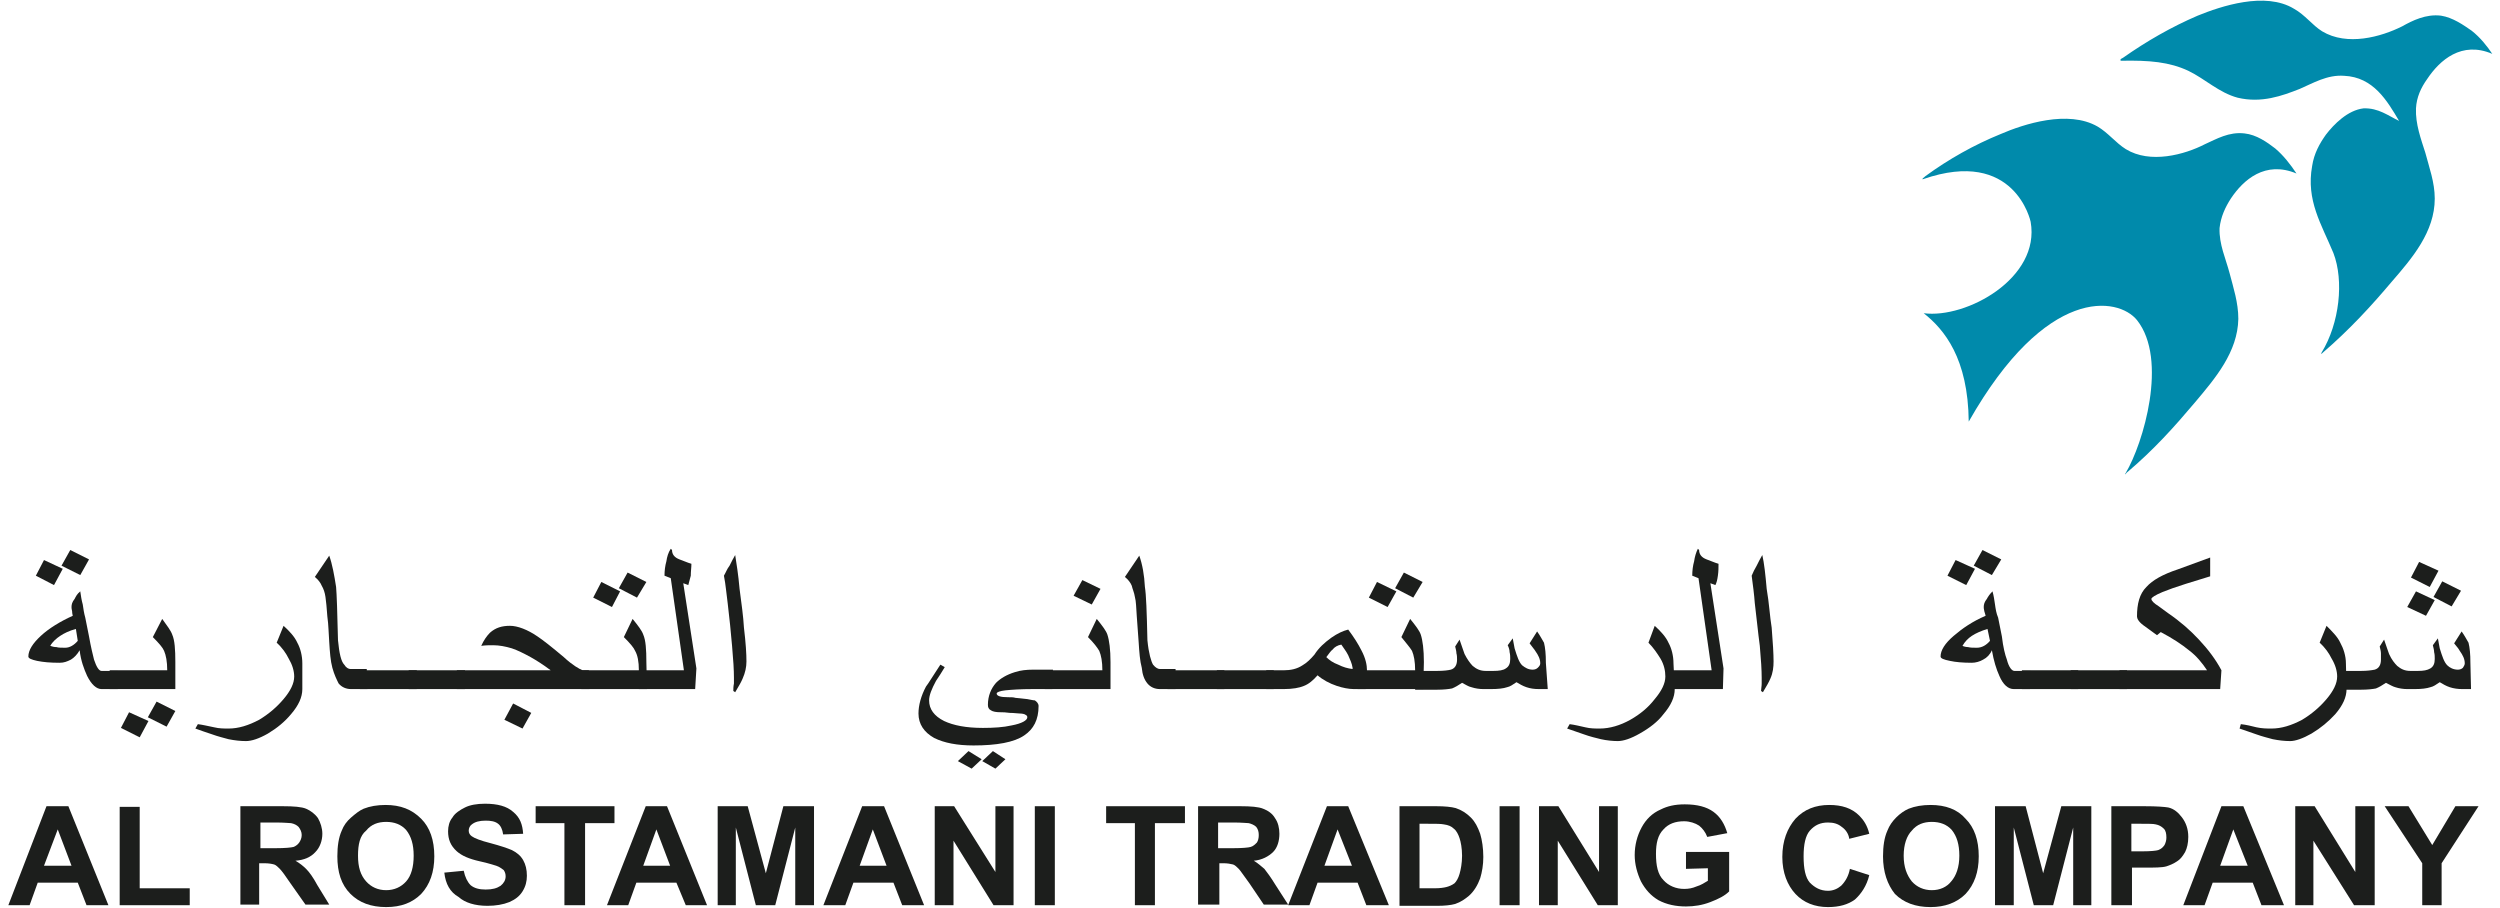 <?xml version="1.0" encoding="UTF-8"?>
<svg xmlns="http://www.w3.org/2000/svg" xmlns:xlink="http://www.w3.org/1999/xlink" width="600px" height="218px" viewBox="0 0 596 218" version="1.1">
  <g id="surface1">
    <path style=" stroke:none;fill-rule:evenodd;fill:rgb(0%,54.118%,67.059%);fill-opacity:1;" d="M 573.781 29.016 C 570.93 24.207 567.625 18.492 560.57 18.191 C 556.516 17.891 553.062 19.996 549.91 21.348 C 545.707 23.004 540.754 24.809 535.051 23.453 C 530.547 22.25 527.242 18.945 523.188 16.988 C 518.684 14.883 513.883 14.434 506.977 14.582 C 506.676 14.133 507.426 13.98 507.574 13.832 C 513.129 9.922 519.137 6.465 525.441 3.758 C 530.996 1.504 541.656 -2.105 548.559 2.105 C 551.262 3.609 552.914 6.016 555.316 7.516 C 561.32 11.125 569.426 8.871 574.531 6.316 C 576.934 4.961 580.238 3.309 583.84 3.758 C 586.691 4.211 589.246 6.016 591.195 7.367 C 593.297 9.02 594.949 11.125 596.148 12.93 C 588.793 9.773 583.539 14.434 580.535 18.945 C 579.035 21.047 577.984 23.305 577.836 26.008 C 577.684 29.77 579.035 33.375 580.086 36.684 C 580.988 40.141 582.34 43.75 582.34 47.66 C 582.34 55.629 576.934 61.941 571.98 67.656 C 567.027 73.52 561.922 79.082 555.465 84.645 L 555.164 84.945 C 555.016 84.793 555.164 84.793 555.164 84.645 C 559.52 77.578 560.57 67.355 558.02 60.738 C 555.164 53.824 551.414 48.109 552.914 39.84 C 553.363 36.836 554.715 34.43 556.215 32.324 C 558.168 29.77 561.473 26.461 565.223 26.008 C 568.828 25.859 571.23 27.812 573.781 29.016 "></path>
    <path style=" stroke:none;fill-rule:nonzero;fill:rgb(0%,54.118%,67.059%);fill-opacity:1;" d="M 544.055 35.633 C 542.105 34.129 539.551 32.324 536.699 32.023 C 532.945 31.574 529.945 33.375 527.242 34.578 C 522.289 37.137 514.031 39.391 508.176 35.781 C 505.773 34.277 503.973 31.875 501.422 30.371 C 494.363 26.309 483.707 29.77 478.152 32.172 C 471.848 34.73 465.691 38.188 460.137 42.246 C 459.984 42.398 458.934 43.148 459.535 43 C 481.605 35.332 485.355 53.223 485.355 53.223 C 487.758 66.754 469.895 76.527 459.688 75.172 C 464.641 79.082 470.344 85.996 470.496 101.184 C 489.109 68.406 506.375 71.262 510.879 76.828 C 518.387 86.297 512.379 106.445 508.176 113.512 C 508.176 113.66 507.875 113.812 508.176 113.812 L 508.328 113.512 C 514.934 107.949 519.887 102.387 524.84 96.52 C 529.645 90.809 535.051 84.492 535.199 76.527 C 535.199 72.617 533.996 69.008 533.098 65.551 C 532.195 62.094 530.547 58.633 530.695 54.727 C 530.996 52.02 532.047 49.766 533.398 47.66 C 536.398 43.148 541.656 38.488 549.16 41.645 C 547.66 39.391 546.008 37.285 544.055 35.633 "></path>
    <path style=" stroke:none;fill-rule:nonzero;fill:rgb(10.98%,11.765%,10.98%);fill-opacity:1;" d="M 26.273 165.379 L 22.367 165.379 C 21.168 165.379 19.965 164.328 18.914 162.223 C 18.164 160.566 17.414 158.613 17.113 156.059 C 16.516 157.109 15.762 157.863 15.012 158.312 C 14.113 158.766 13.359 159.066 12.309 159.066 C 10.059 159.066 8.406 158.914 6.906 158.613 C 5.555 158.312 4.805 158.012 4.805 157.562 C 4.805 156.059 5.855 154.402 7.805 152.602 C 9.758 150.797 12.461 149.141 15.465 147.789 C 15.465 147.637 15.312 147.34 15.312 146.738 C 15.164 146.137 15.164 145.836 15.164 145.684 C 15.164 145.082 15.312 144.48 15.914 143.73 C 16.215 143.129 16.516 142.527 17.266 141.926 C 17.414 142.977 17.566 144.031 17.863 145.082 C 18.016 146.137 18.164 147.188 18.465 148.238 L 19.367 152.75 C 19.816 155.305 20.266 157.109 20.566 158.312 C 21.168 160.117 21.77 161.02 22.367 161.02 L 26.273 161.02 Z M 13.062 136.512 L 10.961 140.422 L 6.605 138.168 L 8.559 134.41 Z M 16.664 153.805 L 16.215 150.945 C 14.562 151.398 13.359 152 12.461 152.602 C 11.559 153.203 10.66 153.953 10.059 155.004 C 10.508 155.156 10.961 155.305 11.559 155.305 C 12.012 155.457 12.762 155.457 13.66 155.457 C 14.711 155.457 15.762 154.855 16.664 153.805 M 19.367 134.258 L 17.266 138.016 L 12.762 135.762 L 14.863 132.004 Z M 19.367 134.258 "></path>
    <path style=" stroke:none;fill-rule:nonzero;fill:rgb(10.98%,11.765%,10.98%);fill-opacity:1;" d="M 40.234 165.379 L 24.32 165.379 L 24.32 160.867 L 38.133 160.867 C 38.133 158.766 37.832 157.262 37.383 156.207 C 37.082 155.457 36.18 154.402 34.68 152.902 L 36.93 148.539 C 38.133 150.195 39.031 151.398 39.332 152.301 C 39.934 153.652 40.082 155.906 40.082 158.914 L 40.082 165.379 Z M 33.629 173.047 L 31.527 176.957 L 27.023 174.699 L 28.973 170.941 Z M 40.082 170.641 L 37.98 174.398 L 33.477 172.145 L 35.578 168.387 Z M 40.082 170.641 "></path>
    <path style=" stroke:none;fill-rule:nonzero;fill:rgb(10.98%,11.765%,10.98%);fill-opacity:1;" d="M 70.559 165.379 C 70.559 167.332 69.66 169.289 67.855 171.395 C 66.355 173.195 64.555 174.699 62.301 176.055 C 60.199 177.258 58.398 177.859 57.047 177.859 C 55.695 177.859 54.344 177.707 52.844 177.406 C 51.793 177.105 50.441 176.805 48.789 176.203 C 47.441 175.754 46.09 175.301 44.887 174.852 L 45.488 173.797 C 46.688 173.949 47.891 174.25 49.391 174.551 C 50.594 174.852 51.793 174.852 52.844 174.852 C 55.246 174.852 57.648 174.098 60.199 172.746 C 62.453 171.395 64.402 169.738 66.055 167.785 C 67.707 165.832 68.609 164.027 68.609 162.371 C 68.609 161.02 68.156 159.516 67.258 158.012 C 66.656 156.809 65.754 155.457 64.402 154.254 L 66.055 150.195 C 67.559 151.547 68.758 152.902 69.359 154.254 C 70.109 155.605 70.559 157.41 70.559 159.215 Z M 70.559 165.379 "></path>
    <path style=" stroke:none;fill-rule:nonzero;fill:rgb(10.98%,11.765%,10.98%);fill-opacity:1;" d="M 86.172 165.379 L 82.27 165.379 C 81.066 165.379 80.016 164.93 79.266 164.027 C 78.816 163.125 78.215 161.922 77.766 160.27 C 77.316 158.613 77.164 156.508 77.016 154.102 C 76.863 152.148 76.863 150.043 76.562 147.938 C 76.414 145.836 76.266 144.332 76.113 143.277 C 75.965 142.227 75.664 141.324 75.215 140.574 C 74.914 139.82 74.312 139.07 73.562 138.469 L 77.016 133.355 C 77.766 135.461 78.215 138.016 78.664 140.875 C 78.816 142.676 78.965 146.887 79.117 153.652 C 79.418 156.809 79.867 158.766 80.617 159.516 C 81.066 160.27 81.668 160.566 82.117 160.566 L 86.023 160.566 Z M 86.172 165.379 "></path>
    <path style=" stroke:none;fill-rule:nonzero;fill:rgb(10.98%,11.765%,10.98%);fill-opacity:1;" d="M 84.371 160.867 L 98.031 160.867 L 98.031 165.379 L 84.371 165.379 Z M 84.371 160.867 "></path>
    <path style=" stroke:none;fill-rule:nonzero;fill:rgb(10.98%,11.765%,10.98%);fill-opacity:1;" d="M 96.082 160.867 L 109.594 160.867 L 109.594 165.379 L 96.082 165.379 Z M 96.082 160.867 "></path>
    <path style=" stroke:none;fill-rule:nonzero;fill:rgb(10.98%,11.765%,10.98%);fill-opacity:1;" d="M 139.469 165.379 L 107.641 165.379 L 107.641 160.867 L 130.16 160.867 C 128.359 159.516 126.707 158.465 125.355 157.711 C 123.703 156.809 122.203 156.059 120.852 155.605 C 119.352 155.156 117.848 154.855 116.348 154.855 C 115.445 154.855 114.547 154.855 113.496 155.004 C 114.098 153.652 114.848 152.602 115.598 151.848 C 116.949 150.645 118.449 150.195 120.402 150.195 C 122.203 150.195 124.605 151.098 127.008 152.75 C 128.359 153.652 130.461 155.305 133.312 157.711 C 135.414 159.668 137.066 160.566 137.816 160.867 L 139.316 160.867 Z M 125.504 171.094 L 123.402 174.852 L 119.051 172.746 L 121.152 168.836 Z M 125.504 171.094 "></path>
    <path style=" stroke:none;fill-rule:nonzero;fill:rgb(10.98%,11.765%,10.98%);fill-opacity:1;" d="M 153.277 165.379 L 137.516 165.379 L 137.516 160.867 L 151.328 160.867 C 151.328 158.766 151.027 157.262 150.426 156.207 C 150.125 155.457 149.227 154.402 147.723 152.902 L 149.824 148.539 C 151.176 150.195 152.078 151.398 152.379 152.301 C 152.977 153.652 153.129 155.906 153.129 158.914 Z M 146.824 141.926 L 144.871 145.684 L 140.367 143.43 L 142.32 139.672 Z M 153.129 139.672 L 150.875 143.43 L 146.523 141.172 L 148.625 137.414 Z M 153.129 139.672 "></path>
    <path style=" stroke:none;fill-rule:nonzero;fill:rgb(10.98%,11.765%,10.98%);fill-opacity:1;" d="M 164.84 165.379 L 151.328 165.379 L 151.328 160.867 L 162.137 160.867 L 158.984 138.77 L 157.48 138.168 C 157.48 136.965 157.633 135.762 157.934 134.707 C 158.082 133.656 158.383 132.605 158.984 131.703 L 159.285 132.004 C 159.285 133.055 159.883 133.809 161.086 134.258 C 161.984 134.559 162.887 135.008 163.938 135.309 C 163.938 136.211 163.789 137.113 163.789 138.168 C 163.488 139.219 163.336 139.82 163.188 140.422 L 161.984 139.973 L 165.137 160.418 Z M 164.84 165.379 "></path>
    <path style=" stroke:none;fill-rule:nonzero;fill:rgb(10.98%,11.765%,10.98%);fill-opacity:1;" d="M 177.148 158.766 C 177.148 160.117 176.848 161.469 176.246 162.824 C 175.949 163.574 175.348 164.629 174.445 166.133 L 173.996 165.832 C 173.996 165.379 173.996 164.777 174.145 164.027 C 174.145 163.426 174.145 162.973 174.145 162.672 C 174.145 160.867 173.996 158.312 173.695 155.004 C 173.395 151.699 173.094 148.391 172.645 144.781 C 172.344 142.676 172.195 140.422 171.742 138.168 C 172.195 137.414 172.496 136.512 173.094 135.762 C 173.547 134.859 173.996 133.957 174.445 133.207 C 174.746 135.16 175.195 137.867 175.496 141.324 C 175.949 144.781 176.398 147.938 176.547 150.645 C 177 154.402 177.148 156.961 177.148 158.766 "></path>
    <path style=" stroke:none;fill-rule:nonzero;fill:rgb(10.98%,11.765%,10.98%);fill-opacity:1;" d="M 250.559 165.379 L 245.758 165.379 C 242.902 165.379 240.801 165.531 239.301 165.68 C 237.949 165.832 237.199 166.133 237.199 166.434 C 237.199 167.031 238.102 167.332 239.902 167.332 C 240.652 167.332 241.254 167.332 241.703 167.484 C 242.004 167.484 243.055 167.633 244.555 167.785 C 245.457 167.934 245.906 168.086 246.355 168.086 C 246.809 168.387 247.258 168.836 247.258 169.438 C 247.258 172.746 246.055 175 243.805 176.504 C 241.402 178.16 237.199 178.91 231.645 178.91 C 227.742 178.91 224.59 178.309 222.188 177.105 C 219.785 175.754 218.434 173.797 218.434 171.242 C 218.434 169.289 219.035 167.031 220.234 164.777 C 220.836 164.027 221.887 162.223 223.688 159.516 L 224.738 160.117 C 223.988 161.32 223.387 162.371 222.637 163.426 C 221.586 165.379 220.984 166.883 220.984 168.086 C 220.984 170.191 222.188 171.844 224.59 173.047 C 226.84 174.098 229.844 174.699 233.895 174.699 C 236.449 174.699 238.852 174.551 240.801 174.098 C 243.203 173.648 244.555 172.898 244.555 172.145 C 244.555 171.844 244.406 171.695 244.105 171.543 C 243.953 171.395 243.355 171.242 242.754 171.242 C 242.152 171.242 241.402 171.094 240.352 171.094 C 239.301 170.941 238.699 170.941 238.25 170.941 C 237.051 170.941 236.297 170.793 235.848 170.492 C 235.246 170.191 235.098 169.738 235.098 169.137 C 235.098 167.031 235.848 165.23 237.051 163.875 C 238.102 162.824 239.602 161.922 241.551 161.32 C 242.902 160.867 244.406 160.719 245.906 160.719 L 250.711 160.719 Z M 233.598 182.219 L 231.195 184.473 L 227.891 182.668 L 230.441 180.262 Z M 239.301 182.219 L 236.898 184.473 L 233.746 182.668 L 236.297 180.262 Z M 239.301 182.219 "></path>
    <path style=" stroke:none;fill-rule:nonzero;fill:rgb(10.98%,11.765%,10.98%);fill-opacity:1;" d="M 264.523 165.379 L 248.758 165.379 L 248.758 160.867 L 262.57 160.867 C 262.57 158.766 262.27 157.262 261.82 156.207 C 261.371 155.457 260.617 154.402 259.117 152.902 L 261.219 148.539 C 262.57 150.195 263.473 151.398 263.77 152.301 C 264.223 153.652 264.523 155.906 264.523 158.914 Z M 262.121 141.324 L 260.02 145.082 L 255.664 142.977 L 257.766 139.219 Z M 262.121 141.324 "></path>
    <path style=" stroke:none;fill-rule:nonzero;fill:rgb(10.98%,11.765%,10.98%);fill-opacity:1;" d="M 280.137 165.379 L 276.383 165.379 C 275.18 165.379 274.129 164.93 273.379 164.027 C 272.629 163.125 272.18 161.922 272.027 160.27 C 271.578 158.613 271.426 156.508 271.277 154.102 C 271.129 152.148 270.977 150.043 270.828 147.938 C 270.676 145.836 270.676 144.332 270.375 143.277 C 270.227 142.227 269.777 141.324 269.625 140.574 C 269.324 139.82 268.727 139.07 267.977 138.469 L 271.426 133.355 C 272.18 135.461 272.629 138.016 272.777 140.875 C 273.078 142.676 273.23 146.887 273.379 153.652 C 273.68 156.809 274.281 158.766 274.73 159.516 C 275.332 160.27 275.93 160.566 276.383 160.566 L 280.137 160.566 Z M 280.137 165.379 "></path>
    <path style=" stroke:none;fill-rule:nonzero;fill:rgb(10.98%,11.765%,10.98%);fill-opacity:1;" d="M 278.184 160.867 L 291.844 160.867 L 291.844 165.379 L 278.184 165.379 Z M 278.184 160.867 "></path>
    <path style=" stroke:none;fill-rule:nonzero;fill:rgb(10.98%,11.765%,10.98%);fill-opacity:1;" d="M 290.043 160.867 L 303.703 160.867 L 303.703 165.379 L 290.043 165.379 Z M 290.043 160.867 "></path>
    <path style=" stroke:none;fill-rule:nonzero;fill:rgb(10.98%,11.765%,10.98%);fill-opacity:1;" d="M 325.773 165.379 L 322.922 165.379 C 321.719 165.379 320.219 165.078 318.867 164.629 C 317.066 164.027 315.414 163.125 314.215 162.07 C 313.164 163.273 312.113 164.176 310.91 164.629 C 309.859 165.078 308.207 165.379 306.105 165.379 L 301.902 165.379 L 301.902 160.867 L 306.105 160.867 C 307.758 160.867 309.258 160.566 310.609 159.668 C 311.66 159.066 312.562 158.164 313.465 157.109 C 314.516 155.457 315.863 154.254 317.516 153.051 C 319.02 152 320.367 151.398 321.57 151.098 C 322.922 152.902 323.973 154.555 324.723 156.059 C 325.773 158.012 326.074 159.668 326.074 160.867 Z M 322.621 160.27 C 322.469 159.215 322.02 158.312 321.57 157.262 C 321.121 156.359 320.52 155.605 319.918 154.703 C 319.02 154.855 318.266 155.305 317.816 155.906 C 317.367 156.207 316.914 156.961 316.316 157.711 C 317.066 158.465 317.965 159.066 319.168 159.516 C 320.367 160.117 321.418 160.418 322.621 160.566 Z M 322.621 160.27 "></path>
    <path style=" stroke:none;fill-rule:nonzero;fill:rgb(10.98%,11.765%,10.98%);fill-opacity:1;" d="M 339.586 165.379 L 323.82 165.379 L 323.82 160.867 L 337.633 160.867 C 337.633 158.766 337.332 157.262 336.883 156.207 C 336.434 155.457 335.531 154.402 334.332 152.902 L 336.434 148.539 C 337.785 150.195 338.684 151.398 338.984 152.301 C 339.434 153.652 339.734 155.906 339.734 158.914 Z M 333.129 141.926 L 331.027 145.684 L 326.523 143.43 L 328.477 139.672 Z M 339.434 139.672 L 337.184 143.43 L 332.828 141.172 L 334.93 137.414 Z M 339.434 139.672 "></path>
    <path style=" stroke:none;fill-rule:nonzero;fill:rgb(10.98%,11.765%,10.98%);fill-opacity:1;" d="M 369.461 165.379 L 367.359 165.379 C 366.156 165.379 365.258 165.23 364.355 164.93 C 363.453 164.629 362.703 164.176 361.953 163.727 C 361.055 164.328 360.453 164.777 359.703 164.93 C 358.801 165.23 357.602 165.379 355.797 165.379 L 353.996 165.379 C 353.098 165.379 352.047 165.23 351.145 164.93 C 350.395 164.777 349.793 164.328 348.895 163.875 C 347.992 164.477 347.242 164.93 346.492 165.23 C 345.738 165.379 344.539 165.531 342.887 165.531 L 337.633 165.531 L 337.633 161.02 L 342.887 161.02 C 344.539 161.02 345.59 160.867 346.191 160.719 C 347.242 160.418 347.691 159.516 347.691 158.312 C 347.691 157.863 347.691 157.262 347.543 156.809 C 347.543 156.359 347.391 155.758 347.242 155.156 L 348.293 153.504 C 348.895 155.156 349.191 156.207 349.492 156.961 C 350.094 158.164 350.844 159.215 351.445 159.816 C 352.344 160.566 353.246 161.02 354.598 161.02 L 356.398 161.02 C 357.75 161.02 358.801 160.867 359.402 160.418 C 360.152 159.969 360.453 159.215 360.453 158.164 C 360.453 157.562 360.453 157.109 360.301 156.508 C 360.301 156.059 360.152 155.457 359.852 154.855 L 361.055 153.203 L 361.504 155.605 C 362.105 157.562 362.555 158.914 363.305 159.668 C 364.055 160.27 364.805 160.719 365.855 160.719 C 366.309 160.719 366.758 160.566 367.059 160.27 C 367.359 159.969 367.66 159.668 367.66 159.215 C 367.66 158.164 367.207 157.262 366.457 156.207 C 366.309 155.906 365.855 155.457 365.105 154.402 L 366.906 151.547 C 367.66 152.602 368.109 153.504 368.559 154.254 C 368.859 155.457 369.008 156.961 369.008 159.066 Z M 369.461 165.379 "></path>
    <path style=" stroke:none;fill-rule:nonzero;fill:rgb(10.98%,11.765%,10.98%);fill-opacity:1;" d="M 399.934 165.379 C 399.934 167.332 399.035 169.289 397.234 171.395 C 395.883 173.195 393.93 174.699 391.527 176.055 C 389.426 177.258 387.625 177.859 386.273 177.859 C 385.074 177.859 383.57 177.707 382.219 177.406 C 381.02 177.105 379.668 176.805 378.016 176.203 C 376.664 175.754 375.465 175.301 374.113 174.852 L 374.715 173.797 C 375.914 173.949 377.117 174.25 378.469 174.551 C 379.668 174.852 380.871 174.852 381.922 174.852 C 384.324 174.852 386.875 174.098 389.277 172.746 C 391.68 171.395 393.629 169.738 395.133 167.785 C 396.781 165.832 397.684 164.027 397.684 162.371 C 397.684 161.02 397.383 159.516 396.484 158.012 C 395.73 156.809 394.832 155.457 393.629 154.254 L 395.133 150.195 C 396.633 151.547 397.832 152.902 398.434 154.254 C 399.184 155.605 399.637 157.41 399.637 159.215 Z M 399.934 165.379 "></path>
    <path style=" stroke:none;fill-rule:nonzero;fill:rgb(10.98%,11.765%,10.98%);fill-opacity:1;" d="M 411.496 165.379 L 397.984 165.379 L 397.984 160.867 L 408.793 160.867 L 405.641 138.77 L 404.141 138.168 C 404.141 136.965 404.289 135.762 404.59 134.707 C 404.738 133.656 405.039 132.605 405.488 131.703 L 405.789 132.004 C 405.789 133.055 406.391 133.809 407.594 134.258 C 408.492 134.559 409.395 135.008 410.445 135.309 C 410.445 136.211 410.445 137.113 410.293 138.168 C 410.145 139.219 409.992 139.82 409.695 140.422 L 408.492 139.973 L 411.645 160.418 Z M 411.496 165.379 "></path>
    <path style=" stroke:none;fill-rule:nonzero;fill:rgb(10.98%,11.765%,10.98%);fill-opacity:1;" d="M 423.656 158.766 C 423.656 160.117 423.504 161.469 422.906 162.824 C 422.605 163.574 422.004 164.629 421.102 166.133 L 420.652 165.832 C 420.652 165.379 420.805 164.777 420.805 164.027 C 420.805 163.426 420.805 162.973 420.805 162.672 C 420.805 160.867 420.652 158.312 420.352 155.004 C 419.902 151.699 419.602 148.391 419.152 144.781 C 419 142.676 418.703 140.422 418.402 138.168 C 418.703 137.414 419.152 136.512 419.602 135.762 C 420.051 134.859 420.504 133.957 420.953 133.207 C 421.402 135.16 421.703 137.867 422.004 141.324 C 422.605 144.781 422.754 147.938 423.203 150.645 C 423.504 154.402 423.656 156.961 423.656 158.766 "></path>
    <path style=" stroke:none;fill-rule:nonzero;fill:rgb(10.98%,11.765%,10.98%);fill-opacity:1;" d="M 485.207 165.379 L 481.305 165.379 C 479.953 165.379 478.75 164.328 477.852 162.223 C 477.102 160.566 476.5 158.613 476.051 156.059 C 475.598 157.109 474.848 157.863 473.949 158.312 C 473.195 158.766 472.145 159.066 471.246 159.066 C 469.145 159.066 467.344 158.914 465.992 158.613 C 464.488 158.312 463.738 158.012 463.738 157.562 C 463.738 156.059 464.789 154.402 466.891 152.602 C 468.992 150.797 471.395 149.141 474.547 147.789 C 474.547 147.637 474.398 147.34 474.246 146.738 C 474.098 146.137 474.098 145.836 474.098 145.684 C 474.098 145.082 474.246 144.48 474.848 143.73 C 475.148 143.129 475.598 142.527 476.199 141.926 C 476.5 142.977 476.648 144.031 476.801 145.082 C 476.949 146.137 477.102 147.188 477.551 148.238 L 478.453 152.75 C 478.75 155.305 479.203 157.109 479.652 158.312 C 480.102 160.117 480.852 161.02 481.453 161.02 L 485.355 161.02 Z M 471.996 136.512 L 469.895 140.422 L 465.391 138.168 L 467.344 134.41 Z M 475.598 153.805 L 475 150.945 C 473.496 151.398 472.145 152 471.246 152.602 C 470.344 153.203 469.594 153.953 468.992 155.004 C 469.293 155.156 469.895 155.305 470.344 155.305 C 470.945 155.457 471.547 155.457 472.445 155.457 C 473.648 155.457 474.699 154.855 475.598 153.805 M 478.301 134.258 L 476.051 138.016 L 471.695 135.762 L 473.797 132.004 Z M 478.301 134.258 "></path>
    <path style=" stroke:none;fill-rule:nonzero;fill:rgb(10.98%,11.765%,10.98%);fill-opacity:1;" d="M 483.254 160.867 L 496.766 160.867 L 496.766 165.379 L 483.254 165.379 Z M 483.254 160.867 "></path>
    <path style=" stroke:none;fill-rule:nonzero;fill:rgb(10.98%,11.765%,10.98%);fill-opacity:1;" d="M 494.965 160.867 L 508.477 160.867 L 508.477 165.379 L 494.965 165.379 Z M 494.965 160.867 "></path>
    <path style=" stroke:none;fill-rule:nonzero;fill:rgb(10.98%,11.765%,10.98%);fill-opacity:1;" d="M 530.844 165.379 L 506.676 165.379 L 506.676 160.867 L 527.691 160.867 C 526.492 159.066 525.141 157.41 523.34 156.059 C 521.688 154.703 519.438 153.203 516.582 151.699 L 515.684 152.449 L 512.379 150.043 C 511.18 149.141 510.879 148.391 510.879 147.938 C 510.879 144.934 511.48 142.527 513.129 140.875 C 514.633 139.219 517.035 137.867 520.637 136.664 L 528.441 133.809 L 528.441 138.316 L 522.59 140.121 C 520.188 140.875 518.535 141.473 517.035 142.074 C 515.23 142.828 514.332 143.43 514.332 143.73 C 514.332 144.18 514.934 144.781 516.133 145.535 C 516.883 146.137 517.633 146.586 518.387 147.188 C 521.238 149.141 523.641 151.246 525.742 153.504 C 527.992 155.906 529.793 158.312 531.145 160.867 Z M 530.844 165.379 "></path>
    <path style=" stroke:none;fill-rule:nonzero;fill:rgb(10.98%,11.765%,10.98%);fill-opacity:1;" d="M 561.172 165.379 C 561.172 167.332 560.27 169.289 558.469 171.395 C 556.816 173.195 555.016 174.699 552.766 176.055 C 550.66 177.258 548.859 177.859 547.66 177.859 C 546.309 177.859 544.957 177.707 543.457 177.406 C 542.406 177.105 541.055 176.805 539.402 176.203 C 538.203 175.754 536.699 175.301 535.5 174.852 L 535.801 173.797 C 537.152 173.949 538.352 174.25 539.551 174.551 C 540.902 174.852 542.105 174.852 543.156 174.852 C 545.559 174.852 547.961 174.098 550.512 172.746 C 552.766 171.395 554.715 169.738 556.367 167.785 C 558.02 165.832 558.918 164.027 558.918 162.371 C 558.918 161.02 558.469 159.516 557.566 158.012 C 556.969 156.809 556.066 155.457 554.715 154.254 L 556.367 150.195 C 557.719 151.547 559.07 152.902 559.668 154.254 C 560.422 155.605 561.02 157.41 561.02 159.215 Z M 561.172 165.379 "></path>
    <path style=" stroke:none;fill-rule:nonzero;fill:rgb(10.98%,11.765%,10.98%);fill-opacity:1;" d="M 591.047 165.379 L 588.945 165.379 C 587.895 165.379 586.844 165.23 585.941 164.93 C 585.039 164.629 584.289 164.176 583.539 163.727 C 582.641 164.328 582.039 164.777 581.289 164.93 C 580.387 165.23 579.188 165.379 577.535 165.379 L 575.734 165.379 C 574.832 165.379 573.781 165.23 572.879 164.93 C 572.281 164.777 571.531 164.328 570.629 163.875 C 569.727 164.477 568.977 164.93 568.227 165.23 C 567.477 165.379 566.273 165.531 564.625 165.531 L 559.371 165.531 L 559.371 161.02 L 564.625 161.02 C 566.125 161.02 567.176 160.867 567.926 160.719 C 568.977 160.418 569.426 159.516 569.426 158.312 C 569.426 157.863 569.426 157.262 569.426 156.809 C 569.426 156.359 569.277 155.758 569.129 155.156 L 570.18 153.504 C 570.777 155.156 571.078 156.207 571.379 156.961 C 571.98 158.312 572.73 159.215 573.332 159.816 C 574.23 160.566 575.133 161.02 576.484 161.02 L 578.285 161.02 C 579.637 161.02 580.535 160.867 581.289 160.418 C 582.039 159.969 582.34 159.215 582.34 158.164 C 582.34 157.562 582.34 157.109 582.188 156.508 C 582.188 156.059 582.039 155.457 581.887 154.855 L 583.09 153.203 L 583.539 155.605 C 584.141 157.562 584.59 158.914 585.34 159.668 C 585.941 160.27 586.844 160.719 587.895 160.719 C 588.344 160.719 588.793 160.566 589.094 160.27 C 589.246 159.969 589.543 159.668 589.543 159.215 C 589.543 158.164 589.094 157.262 588.344 156.207 C 588.195 155.906 587.895 155.457 586.992 154.402 L 588.793 151.547 C 589.543 152.602 589.996 153.504 590.445 154.254 C 590.746 155.457 590.895 156.961 590.895 159.066 Z M 582.34 144.031 L 580.238 147.789 L 575.734 145.684 L 577.836 141.926 Z M 583.238 136.965 L 581.137 140.875 L 576.633 138.617 L 578.586 134.859 Z M 588.645 141.773 L 586.391 145.535 L 582.039 143.277 L 584.141 139.52 Z M 588.645 141.773 "></path>
    <path style=" stroke:none;fill-rule:nonzero;fill:rgb(10.98%,11.765%,10.98%);fill-opacity:1;" d="M 24.02 217.25 L 18.766 217.25 L 16.664 211.836 L 7.055 211.836 L 5.105 217.25 L 0 217.25 L 9.156 193.492 L 14.41 193.492 Z M 15.164 207.777 L 11.859 199.055 L 8.559 207.777 Z M 15.164 207.777 "></path>
    <path style=" stroke:none;fill-rule:nonzero;fill:rgb(10.98%,11.765%,10.98%);fill-opacity:1;" d="M 26.723 217.25 L 26.723 193.645 L 31.527 193.645 L 31.527 213.188 L 43.535 213.188 L 43.535 217.25 Z M 26.723 217.25 "></path>
    <path style=" stroke:none;fill-rule:nonzero;fill:rgb(10.98%,11.765%,10.98%);fill-opacity:1;" d="M 55.695 217.25 L 55.695 193.492 L 65.906 193.492 C 68.457 193.492 70.41 193.645 71.461 194.094 C 72.512 194.547 73.562 195.297 74.312 196.352 C 74.914 197.402 75.363 198.758 75.363 200.109 C 75.363 201.762 74.762 203.418 73.711 204.469 C 72.66 205.672 71.008 206.422 68.906 206.574 C 69.957 207.176 70.859 207.926 71.461 208.527 C 72.211 209.281 73.113 210.484 74.164 212.438 L 77.016 217.098 L 71.309 217.098 L 67.707 211.984 C 66.504 210.184 65.605 208.98 65.156 208.527 C 64.703 208.078 64.254 207.625 63.805 207.477 C 63.203 207.324 62.602 207.176 61.25 207.176 L 60.199 207.176 L 60.199 217.098 L 55.695 217.098 Z M 60.5 203.566 L 64.105 203.566 C 66.504 203.566 67.855 203.418 68.457 203.266 C 68.906 203.117 69.508 202.664 69.809 202.215 C 70.109 201.762 70.41 201.16 70.41 200.41 C 70.41 199.656 70.109 199.055 69.66 198.457 C 69.207 198.004 68.609 197.703 67.855 197.555 C 67.559 197.555 66.207 197.402 64.254 197.402 L 60.5 197.402 Z M 60.5 203.566 "></path>
    <path style=" stroke:none;fill-rule:nonzero;fill:rgb(10.98%,11.765%,10.98%);fill-opacity:1;" d="M 78.965 205.52 C 78.965 203.117 79.266 201.012 80.016 199.355 C 80.469 198.156 81.219 197.102 82.27 196.199 C 83.32 195.297 84.219 194.547 85.273 194.094 C 86.773 193.492 88.574 193.191 90.527 193.191 C 94.129 193.191 96.832 194.246 99.082 196.5 C 101.184 198.605 102.234 201.613 102.234 205.52 C 102.234 209.281 101.184 212.285 99.082 214.543 C 96.98 216.648 94.277 217.699 90.676 217.699 C 87.074 217.699 84.219 216.648 82.117 214.543 C 79.867 212.285 78.965 209.281 78.965 205.52 M 83.922 205.371 C 83.922 208.078 84.52 210.031 85.871 211.535 C 87.074 212.887 88.723 213.641 90.676 213.641 C 92.629 213.641 94.277 212.887 95.48 211.535 C 96.68 210.184 97.281 208.078 97.281 205.371 C 97.281 202.664 96.68 200.711 95.48 199.207 C 94.277 197.855 92.629 197.254 90.676 197.254 C 88.723 197.254 87.074 197.855 85.871 199.355 C 84.371 200.559 83.922 202.664 83.922 205.371 "></path>
    <path style=" stroke:none;fill-rule:nonzero;fill:rgb(10.98%,11.765%,10.98%);fill-opacity:1;" d="M 104.637 209.43 L 109.293 208.98 C 109.594 210.484 110.191 211.684 110.941 212.438 C 111.844 213.188 113.043 213.488 114.547 213.488 C 116.199 213.488 117.25 213.188 118.148 212.586 C 118.898 211.984 119.352 211.234 119.352 210.332 C 119.352 209.73 119.199 209.281 118.898 208.828 C 118.449 208.527 118 208.078 117.098 207.777 C 116.496 207.625 115.297 207.176 113.195 206.723 C 110.492 206.121 108.84 205.371 107.641 204.32 C 106.141 202.965 105.539 201.461 105.539 199.508 C 105.539 198.305 105.84 197.102 106.59 196.199 C 107.191 195.148 108.391 194.395 109.594 193.793 C 110.793 193.191 112.445 192.891 114.395 192.891 C 117.398 192.891 119.648 193.492 121.152 194.848 C 122.805 196.199 123.402 197.855 123.555 200.109 L 118.75 200.258 C 118.598 199.055 118.148 198.156 117.547 197.703 C 116.797 197.102 115.746 196.953 114.547 196.953 C 113.043 196.953 111.992 197.254 111.242 197.855 C 110.793 198.156 110.492 198.758 110.492 199.355 C 110.492 199.957 110.793 200.41 111.242 200.711 C 111.844 201.16 113.344 201.762 115.746 202.363 C 118 202.965 119.801 203.566 120.852 204.02 C 122.051 204.621 122.953 205.371 123.555 206.422 C 124.152 207.477 124.453 208.68 124.453 210.184 C 124.453 211.535 124.152 212.738 123.402 213.941 C 122.652 215.145 121.602 215.895 120.25 216.496 C 118.75 217.098 116.949 217.398 114.996 217.398 C 111.992 217.398 109.594 216.648 108.09 215.293 C 105.988 214.09 104.938 212.137 104.637 209.43 "></path>
    <path style=" stroke:none;fill-rule:nonzero;fill:rgb(10.98%,11.765%,10.98%);fill-opacity:1;" d="M 133.461 217.25 L 133.461 197.555 L 126.555 197.555 L 126.555 193.492 L 145.473 193.492 L 145.473 197.555 L 138.418 197.555 L 138.418 217.25 Z M 133.461 217.25 "></path>
    <path style=" stroke:none;fill-rule:nonzero;fill:rgb(10.98%,11.765%,10.98%);fill-opacity:1;" d="M 167.691 217.25 L 162.586 217.25 L 160.336 211.836 L 150.727 211.836 L 148.773 217.25 L 143.672 217.25 L 152.977 193.492 L 158.082 193.492 Z M 158.832 207.777 L 155.531 199.055 L 152.379 207.777 Z M 158.832 207.777 "></path>
    <path style=" stroke:none;fill-rule:nonzero;fill:rgb(10.98%,11.765%,10.98%);fill-opacity:1;" d="M 170.242 217.25 L 170.242 193.492 L 177.449 193.492 L 181.801 209.582 L 186.008 193.492 L 193.363 193.492 L 193.363 217.25 L 188.859 217.25 L 188.859 198.605 L 184.055 217.25 L 179.402 217.25 L 174.598 198.605 L 174.598 217.25 Z M 170.242 217.25 "></path>
    <path style=" stroke:none;fill-rule:nonzero;fill:rgb(10.98%,11.765%,10.98%);fill-opacity:1;" d="M 219.785 217.25 L 214.531 217.25 L 212.43 211.836 L 202.82 211.836 L 200.867 217.25 L 195.613 217.25 L 204.922 193.492 L 210.176 193.492 Z M 210.777 207.777 L 207.473 199.055 L 204.32 207.777 Z M 210.777 207.777 "></path>
    <path style=" stroke:none;fill-rule:nonzero;fill:rgb(10.98%,11.765%,10.98%);fill-opacity:1;" d="M 222.336 217.25 L 222.336 193.492 L 226.992 193.492 L 236.898 209.281 L 236.898 193.492 L 241.254 193.492 L 241.254 217.25 L 236.449 217.25 L 226.84 201.762 L 226.84 217.25 Z M 222.336 217.25 "></path>
    <path style=" stroke:none;fill-rule:nonzero;fill:rgb(10.98%,11.765%,10.98%);fill-opacity:1;" d="M 246.355 193.492 L 251.16 193.492 L 251.16 217.25 L 246.355 217.25 Z M 246.355 193.492 "></path>
    <path style=" stroke:none;fill-rule:nonzero;fill:rgb(10.98%,11.765%,10.98%);fill-opacity:1;" d="M 270.375 217.25 L 270.375 197.555 L 263.473 197.555 L 263.473 193.492 L 282.387 193.492 L 282.387 197.555 L 275.18 197.555 L 275.18 217.25 Z M 270.375 217.25 "></path>
    <path style=" stroke:none;fill-rule:nonzero;fill:rgb(10.98%,11.765%,10.98%);fill-opacity:1;" d="M 285.539 217.25 L 285.539 193.492 L 295.75 193.492 C 298.148 193.492 300.102 193.645 301.152 194.094 C 302.355 194.547 303.406 195.297 304.004 196.352 C 304.754 197.402 305.055 198.758 305.055 200.109 C 305.055 201.762 304.605 203.418 303.555 204.469 C 302.504 205.52 300.852 206.422 298.902 206.574 C 299.953 207.176 300.703 207.926 301.453 208.527 C 302.055 209.281 302.953 210.484 304.156 212.438 L 307.156 217.098 L 301.305 217.098 L 297.852 211.984 C 296.5 210.184 295.75 208.98 295.297 208.527 C 294.848 208.078 294.398 207.625 293.945 207.477 C 293.348 207.324 292.594 207.176 291.543 207.176 L 290.645 207.176 L 290.645 217.098 L 285.539 217.098 Z M 290.344 203.566 L 293.945 203.566 C 296.199 203.566 297.699 203.418 298.148 203.266 C 298.75 203.117 299.199 202.664 299.652 202.215 C 299.953 201.762 300.102 201.16 300.102 200.41 C 300.102 199.656 299.953 199.055 299.5 198.457 C 299.051 198.004 298.301 197.703 297.699 197.555 C 297.25 197.555 296.047 197.402 294.098 197.402 L 290.344 197.402 Z M 290.344 203.566 "></path>
    <path style=" stroke:none;fill-rule:nonzero;fill:rgb(10.98%,11.765%,10.98%);fill-opacity:1;" d="M 331.328 217.25 L 325.922 217.25 L 323.82 211.836 L 314.215 211.836 L 312.262 217.25 L 307.156 217.25 L 316.465 193.492 L 321.57 193.492 Z M 322.469 207.777 L 319.02 199.055 L 315.863 207.777 Z M 322.469 207.777 "></path>
    <path style=" stroke:none;fill-rule:nonzero;fill:rgb(10.98%,11.765%,10.98%);fill-opacity:1;" d="M 333.879 193.492 L 342.738 193.492 C 344.688 193.492 346.34 193.645 347.391 193.945 C 348.742 194.395 349.945 195.148 350.996 196.199 C 352.047 197.254 352.645 198.457 353.246 200.109 C 353.695 201.613 353.996 203.566 353.996 205.672 C 353.996 207.625 353.695 209.281 353.246 210.785 C 352.645 212.438 351.746 213.941 350.543 214.992 C 349.645 215.746 348.594 216.496 347.242 216.949 C 346.191 217.25 344.688 217.398 342.887 217.398 L 333.879 217.398 Z M 338.684 197.555 L 338.684 213.188 L 342.289 213.188 C 343.637 213.188 344.539 213.039 345.141 212.887 C 345.738 212.738 346.492 212.438 347.09 211.984 C 347.543 211.535 347.992 210.785 348.293 209.73 C 348.594 208.68 348.895 207.176 348.895 205.371 C 348.895 203.566 348.594 202.062 348.293 201.16 C 347.992 200.258 347.543 199.355 346.941 198.906 C 346.34 198.305 345.59 198.004 344.539 197.855 C 343.789 197.703 342.586 197.703 340.637 197.703 L 338.684 197.703 Z M 338.684 197.555 "></path>
    <path style=" stroke:none;fill-rule:nonzero;fill:rgb(10.98%,11.765%,10.98%);fill-opacity:1;" d="M 357.898 193.492 L 362.703 193.492 L 362.703 217.25 L 357.898 217.25 Z M 357.898 193.492 "></path>
    <path style=" stroke:none;fill-rule:nonzero;fill:rgb(10.98%,11.765%,10.98%);fill-opacity:1;" d="M 367.359 217.25 L 367.359 193.492 L 372.012 193.492 L 381.77 209.281 L 381.77 193.492 L 386.273 193.492 L 386.273 217.25 L 381.469 217.25 L 371.863 201.762 L 371.863 217.25 Z M 367.359 217.25 "></path>
    <path style=" stroke:none;fill-rule:nonzero;fill:rgb(10.98%,11.765%,10.98%);fill-opacity:1;" d="M 402.637 208.527 L 402.637 204.469 L 412.996 204.469 L 412.996 213.941 C 411.945 214.992 410.445 215.746 408.492 216.496 C 406.543 217.25 404.59 217.551 402.637 217.551 C 400.234 217.551 397.984 217.098 396.031 216.047 C 394.23 214.992 392.879 213.488 391.828 211.535 C 390.93 209.582 390.328 207.477 390.328 205.219 C 390.328 202.816 390.93 200.559 391.98 198.605 C 393.031 196.652 394.531 195.148 396.633 194.246 C 398.133 193.492 399.934 193.043 402.336 193.043 C 405.34 193.043 407.594 193.645 409.242 194.848 C 410.895 196.051 411.945 197.855 412.547 199.957 L 407.742 200.859 C 407.293 199.656 406.543 198.758 405.789 198.156 C 404.891 197.555 403.539 197.102 402.188 197.102 C 400.086 197.102 398.434 197.703 397.234 199.055 C 395.883 200.41 395.434 202.363 395.434 204.922 C 395.434 207.777 395.883 209.883 397.234 211.234 C 398.434 212.586 400.234 213.34 402.188 213.34 C 403.238 213.34 404.141 213.188 405.191 212.738 C 406.242 212.438 407.141 211.836 407.891 211.387 L 407.891 208.379 Z M 402.637 208.527 "></path>
    <path style=" stroke:none;fill-rule:nonzero;fill:rgb(10.98%,11.765%,10.98%);fill-opacity:1;" d="M 441.973 208.527 L 446.625 210.031 C 446.023 212.586 444.672 214.543 443.172 215.895 C 441.52 217.098 439.418 217.699 436.715 217.699 C 433.562 217.699 430.863 216.648 428.91 214.543 C 426.957 212.438 425.758 209.43 425.758 205.672 C 425.758 201.762 426.957 198.758 428.91 196.5 C 431.012 194.246 433.715 193.191 437.016 193.191 C 440.02 193.191 442.422 193.945 444.223 195.75 C 445.273 196.801 446.176 198.156 446.625 200.109 L 441.82 201.312 C 441.672 200.109 440.918 199.055 440.02 198.457 C 439.117 197.703 438.066 197.402 436.715 197.402 C 434.914 197.402 433.562 198.004 432.363 199.355 C 431.312 200.559 430.863 202.664 430.863 205.52 C 430.863 208.527 431.312 210.633 432.363 211.836 C 433.562 213.039 434.914 213.789 436.715 213.789 C 437.918 213.789 438.969 213.34 439.867 212.586 C 440.918 211.535 441.672 210.184 441.973 208.527 "></path>
    <path style=" stroke:none;fill-rule:nonzero;fill:rgb(10.98%,11.765%,10.98%);fill-opacity:1;" d="M 449.926 205.52 C 449.926 203.117 450.227 201.012 450.977 199.355 C 451.43 198.156 452.18 197.102 453.082 196.199 C 453.98 195.297 455.031 194.547 456.082 194.094 C 457.582 193.492 459.387 193.191 461.336 193.191 C 464.941 193.191 467.793 194.246 469.742 196.5 C 471.848 198.605 472.898 201.613 472.898 205.52 C 472.898 209.281 471.848 212.285 469.742 214.543 C 467.641 216.648 464.789 217.699 461.336 217.699 C 457.734 217.699 454.883 216.648 452.781 214.543 C 450.977 212.285 449.926 209.281 449.926 205.52 M 454.883 205.371 C 454.883 208.078 455.633 210.031 456.832 211.535 C 458.035 212.887 459.688 213.641 461.637 213.641 C 463.59 213.641 465.242 212.887 466.293 211.535 C 467.492 210.184 468.242 208.078 468.242 205.371 C 468.242 202.664 467.641 200.711 466.441 199.207 C 465.242 197.855 463.59 197.254 461.637 197.254 C 459.688 197.254 458.035 197.855 456.832 199.355 C 455.633 200.559 454.883 202.664 454.883 205.371 "></path>
    <path style=" stroke:none;fill-rule:nonzero;fill:rgb(10.98%,11.765%,10.98%);fill-opacity:1;" d="M 476.801 217.25 L 476.801 193.492 L 484.156 193.492 L 488.359 209.582 L 492.715 193.492 L 499.918 193.492 L 499.918 217.25 L 495.566 217.25 L 495.566 198.605 L 490.762 217.25 L 486.109 217.25 L 481.305 198.605 L 481.305 217.25 Z M 476.801 217.25 "></path>
    <path style=" stroke:none;fill-rule:nonzero;fill:rgb(10.98%,11.765%,10.98%);fill-opacity:1;" d="M 504.723 217.25 L 504.723 193.492 L 512.68 193.492 C 515.684 193.492 517.484 193.645 518.387 193.793 C 519.734 194.094 520.785 194.996 521.688 196.199 C 522.59 197.402 523.188 198.906 523.188 200.859 C 523.188 202.363 522.887 203.566 522.438 204.469 C 521.836 205.52 521.238 206.273 520.488 206.723 C 519.586 207.324 518.836 207.625 517.934 207.926 C 516.883 208.227 515.082 208.227 512.98 208.227 L 509.676 208.227 L 509.676 217.25 Z M 509.527 197.555 L 509.527 204.32 L 512.23 204.32 C 514.18 204.32 515.531 204.168 515.984 204.02 C 516.734 203.719 517.035 203.418 517.484 202.816 C 517.785 202.215 517.934 201.613 517.934 201.012 C 517.934 200.109 517.785 199.355 517.336 198.906 C 516.734 198.305 516.133 198.004 515.383 197.855 C 514.781 197.703 513.73 197.703 511.781 197.703 L 509.527 197.703 Z M 509.527 197.555 "></path>
    <path style=" stroke:none;fill-rule:nonzero;fill:rgb(10.98%,11.765%,10.98%);fill-opacity:1;" d="M 546.156 217.25 L 540.754 217.25 L 538.652 211.836 L 529.043 211.836 L 527.094 217.25 L 521.988 217.25 L 531.145 193.492 L 536.398 193.492 Z M 537.449 207.777 L 533.996 199.055 L 530.844 207.777 Z M 537.449 207.777 "></path>
    <path style=" stroke:none;fill-rule:nonzero;fill:rgb(10.98%,11.765%,10.98%);fill-opacity:1;" d="M 548.859 217.25 L 548.859 193.492 L 553.516 193.492 L 563.273 209.281 L 563.273 193.492 L 567.926 193.492 L 567.926 217.25 L 562.973 217.25 L 553.215 201.762 L 553.215 217.25 Z M 548.859 217.25 "></path>
    <path style=" stroke:none;fill-rule:nonzero;fill:rgb(10.98%,11.765%,10.98%);fill-opacity:1;" d="M 579.336 217.25 L 579.336 207.176 L 570.328 193.492 L 576.035 193.492 L 581.738 202.816 L 587.293 193.492 L 592.848 193.492 L 583.988 207.176 L 583.988 217.25 Z M 579.336 217.25 "></path>
  </g>
</svg>
